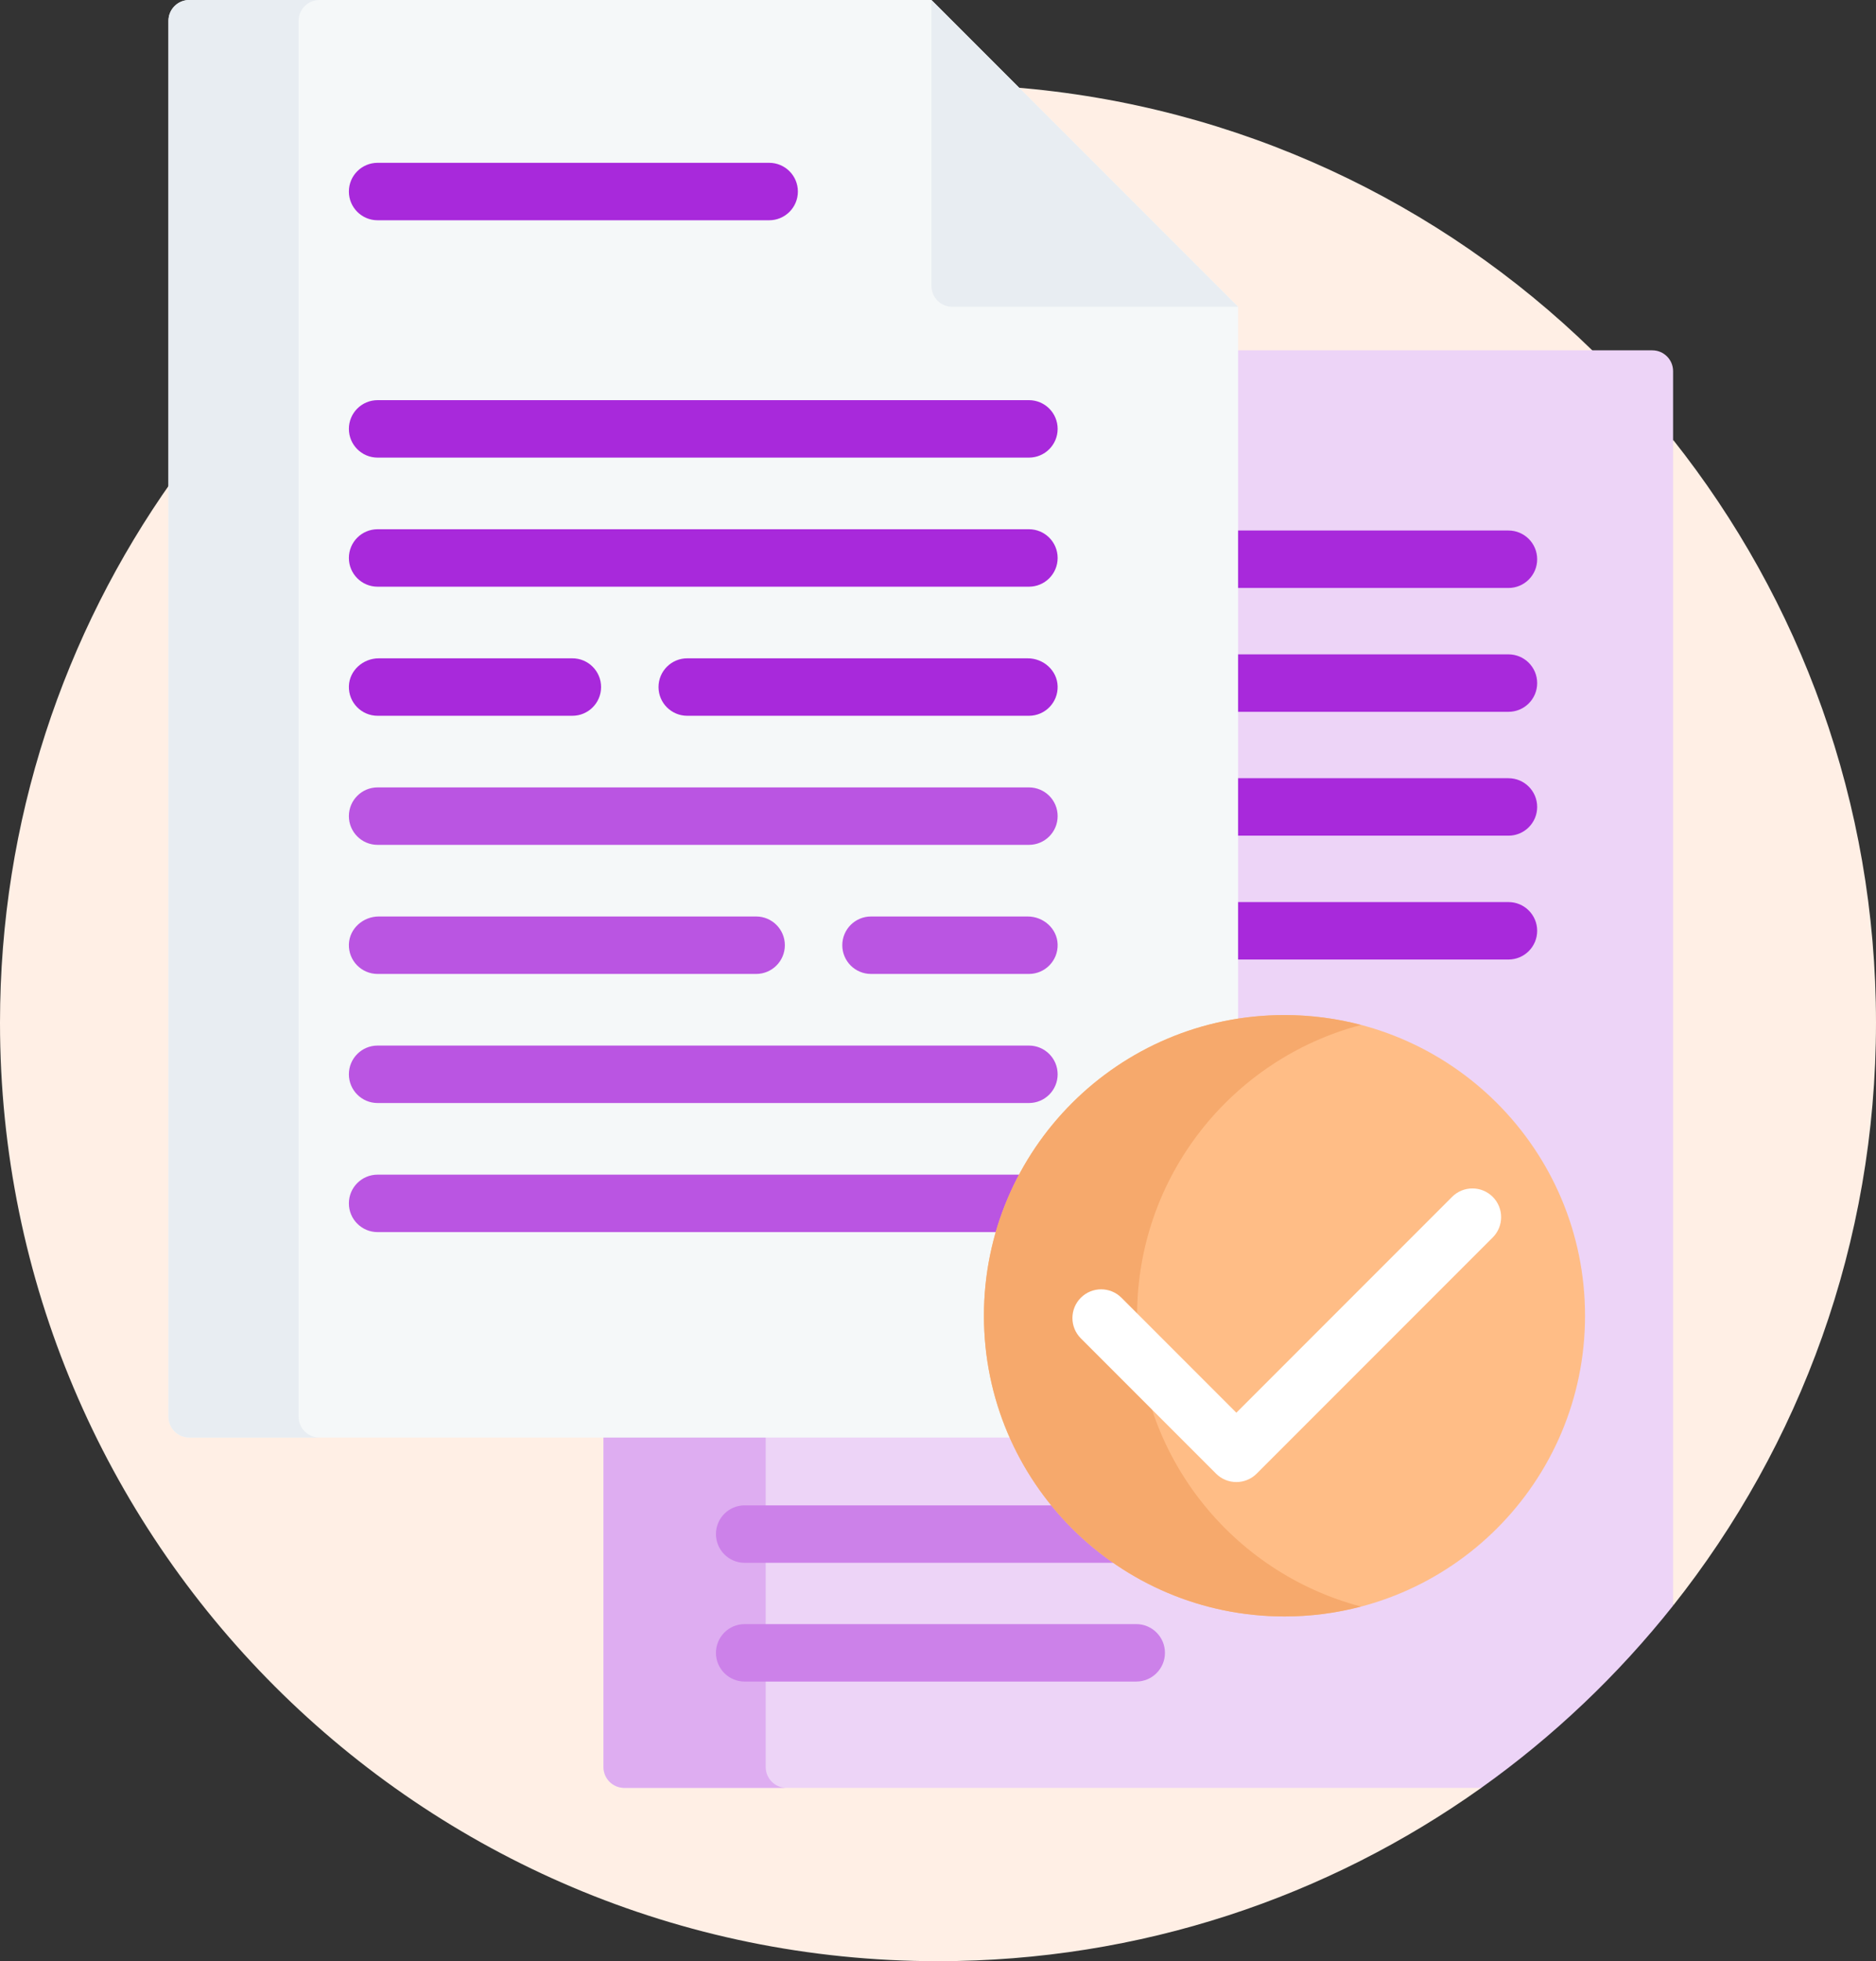 <?xml version="1.0" encoding="UTF-8"?> <svg xmlns="http://www.w3.org/2000/svg" width="490" height="512" viewBox="0 0 490 512" fill="none"><rect x="0" y="0" width="490" height="512" fill="#333333" stroke="none"/><path d="M437 114.815L436 119.664V414.522L437 419.184C470.176 377.385 490 324.51 490 266.999C490 209.488 470.176 156.615 437 114.815Z" fill="#FFEFE5"></path><path d="M322.376 80.502V92.459H415.809L415.886 91.459C376.143 52.763 323.314 27.45 264.664 22.789L322.376 80.502Z" fill="#FFEFE5"></path><path d="M386.568 465.755H163.059C160.613 465.755 158.623 463.765 158.623 461.319V374.295H49.436C46.99 374.295 45 372.306 45 369.86V125.463C16.661 165.435 0 214.271 0 267C0 402.31 109.69 512 245 512C297.882 512 346.851 495.245 386.888 466.755L386.568 465.755Z" fill="#FFEFE5"></path><path d="M431.565 91.459H322.376V266.105C304.452 269.137 288.03 278.412 276.059 292.285C263.769 306.525 257 324.715 257 343.5C257 354.165 259.124 364.517 263.317 374.295H157.624V461.32C157.624 464.322 160.057 466.755 163.059 466.755H386.888C405.753 453.331 422.626 437.295 437 419.185V96.895C437 93.893 434.567 91.459 431.565 91.459Z" fill="#EDD4F7"></path><path d="M200 461.32V374.295H157.624V461.32C157.624 464.322 160.057 466.755 163.059 466.755H205.435C202.433 466.755 200 464.321 200 461.32Z" fill="#DEADF1"></path><path d="M394 138.5H322.376V153.5H394C398.143 153.5 401.5 150.143 401.5 146C401.5 141.857 398.143 138.5 394 138.5Z" fill="#A829DB"></path><path d="M394 170.833H322.376V185.833H394C398.143 185.833 401.5 182.476 401.5 178.333C401.5 174.19 398.143 170.833 394 170.833Z" fill="#A829DB"></path><path d="M394 203.167H322.376V218.167H394C398.143 218.167 401.5 214.81 401.5 210.667C401.5 206.524 398.143 203.167 394 203.167Z" fill="#A829DB"></path><path d="M394 235.5H322.376V250.5H394C398.143 250.5 401.5 247.143 401.5 243C401.5 238.857 398.143 235.5 394 235.5Z" fill="#A829DB"></path><path d="M258 343.5C258 304.891 286.382 272.792 323.376 266.955V80.088L243.288 0H49.435C46.433 0 44 2.433 44 5.435V369.86C44 372.862 46.433 375.295 49.435 375.295H264.85C260.463 365.586 258 354.828 258 343.5Z" fill="#F5F8F9"></path><path d="M78 369.86V5.435C78 2.433 80.433 0 83.435 0H49.435C46.433 0 44 2.433 44 5.435V369.86C44 372.862 46.433 375.295 49.435 375.295H83.435C80.433 375.295 78 372.862 78 369.86Z" fill="#E8EDF2"></path><path d="M243.288 0V74.653C243.288 77.655 245.721 80.088 248.723 80.088H323.376L243.288 0Z" fill="#E8EDF2"></path><path d="M200.903 57.505H98.625C94.483 57.505 91.125 54.148 91.125 50.005C91.125 45.862 94.483 42.505 98.625 42.505H200.903C205.045 42.505 208.403 45.862 208.403 50.005C208.403 54.148 205.045 57.505 200.903 57.505Z" fill="#A829DB"></path><path d="M296.778 408H194.5C190.358 408 187 404.643 187 400.5C187 396.357 190.358 393 194.5 393H296.778C300.92 393 304.278 396.357 304.278 400.5C304.278 404.643 300.92 408 296.778 408Z" fill="#CC81E9"></path><path d="M296.778 439H194.5C190.358 439 187 435.643 187 431.5C187 427.357 190.358 424 194.5 424H296.778C300.92 424 304.278 427.357 304.278 431.5C304.278 435.643 300.92 439 296.778 439Z" fill="#CC81E9"></path><path d="M268.751 119.468H98.625C94.483 119.468 91.125 116.111 91.125 111.968C91.125 107.825 94.483 104.468 98.625 104.468H268.751C272.894 104.468 276.251 107.825 276.251 111.968C276.251 116.111 272.894 119.468 268.751 119.468Z" fill="#A829DB"></path><path d="M268.751 153.167H98.625C94.483 153.167 91.125 149.81 91.125 145.667C91.125 141.524 94.483 138.167 98.625 138.167H268.751C272.894 138.167 276.251 141.524 276.251 145.667C276.251 149.81 272.894 153.167 268.751 153.167Z" fill="#A829DB"></path><path d="M149.5 171.866H98.939C94.832 171.866 91.251 175.031 91.128 179.136C91.001 183.383 94.406 186.866 98.625 186.866H149.5C153.642 186.866 157 183.508 157 179.366C157 175.224 153.642 171.866 149.5 171.866Z" fill="#A829DB"></path><path d="M268.437 171.866H179.5C175.358 171.866 172 175.224 172 179.366C172 183.508 175.358 186.866 179.5 186.866H268.751C272.97 186.866 276.374 183.384 276.248 179.136C276.125 175.031 272.544 171.866 268.437 171.866Z" fill="#A829DB"></path><path d="M268.751 220.565H98.625C94.483 220.565 91.125 217.208 91.125 213.065C91.125 208.922 94.483 205.565 98.625 205.565H268.751C272.894 205.565 276.251 208.922 276.251 213.065C276.251 217.208 272.894 220.565 268.751 220.565Z" fill="#BA55E2"></path><path d="M197.5 239.265H98.939C94.832 239.265 91.251 242.43 91.128 246.535C91.001 250.782 94.406 254.265 98.625 254.265H197.5C201.642 254.265 205 250.907 205 246.765C205 242.623 201.642 239.265 197.5 239.265Z" fill="#BA55E2"></path><path d="M268.437 239.265H227.5C223.358 239.265 220 242.623 220 246.765C220 250.907 223.358 254.265 227.5 254.265H268.751C272.97 254.265 276.374 250.783 276.248 246.535C276.125 242.43 272.544 239.265 268.437 239.265Z" fill="#BA55E2"></path><path d="M268.751 287.963H98.625C94.483 287.963 91.125 284.606 91.125 280.463C91.125 276.32 94.483 272.963 98.625 272.963H268.751C272.894 272.963 276.251 276.32 276.251 280.463C276.251 284.606 272.894 287.963 268.751 287.963Z" fill="#BA55E2"></path><path d="M267.33 306.662H98.625C94.483 306.662 91.125 310.019 91.125 314.162C91.125 318.305 94.483 321.662 98.625 321.662H261.154C262.698 316.413 264.767 311.387 267.33 306.662Z" fill="#BA55E2"></path><path d="M335.5 422C378.854 422 414 386.854 414 343.5C414 300.146 378.854 265 335.5 265C292.146 265 257 300.146 257 343.5C257 386.854 292.146 422 335.5 422Z" fill="#FFBD86"></path><path d="M297 343.5C297 307.059 321.835 276.425 355.5 267.58C349.114 265.902 342.413 265 335.5 265C292.146 265 257 300.146 257 343.5C257 386.854 292.146 422 335.5 422C342.413 422 349.114 421.098 355.5 419.42C321.835 410.575 297 379.941 297 343.5Z" fill="#F6A96C"></path><path d="M322.93 386.915C321.011 386.915 319.091 386.183 317.626 384.719L282.309 349.403C279.38 346.473 279.38 341.725 282.309 338.796C285.239 335.868 289.987 335.868 292.916 338.796L322.93 368.81L379.282 312.458C382.213 309.529 386.961 309.531 389.889 312.458C392.818 315.388 392.818 320.136 389.889 323.065L328.234 384.719C326.769 386.183 324.849 386.915 322.93 386.915Z" fill="white"></path></svg> 